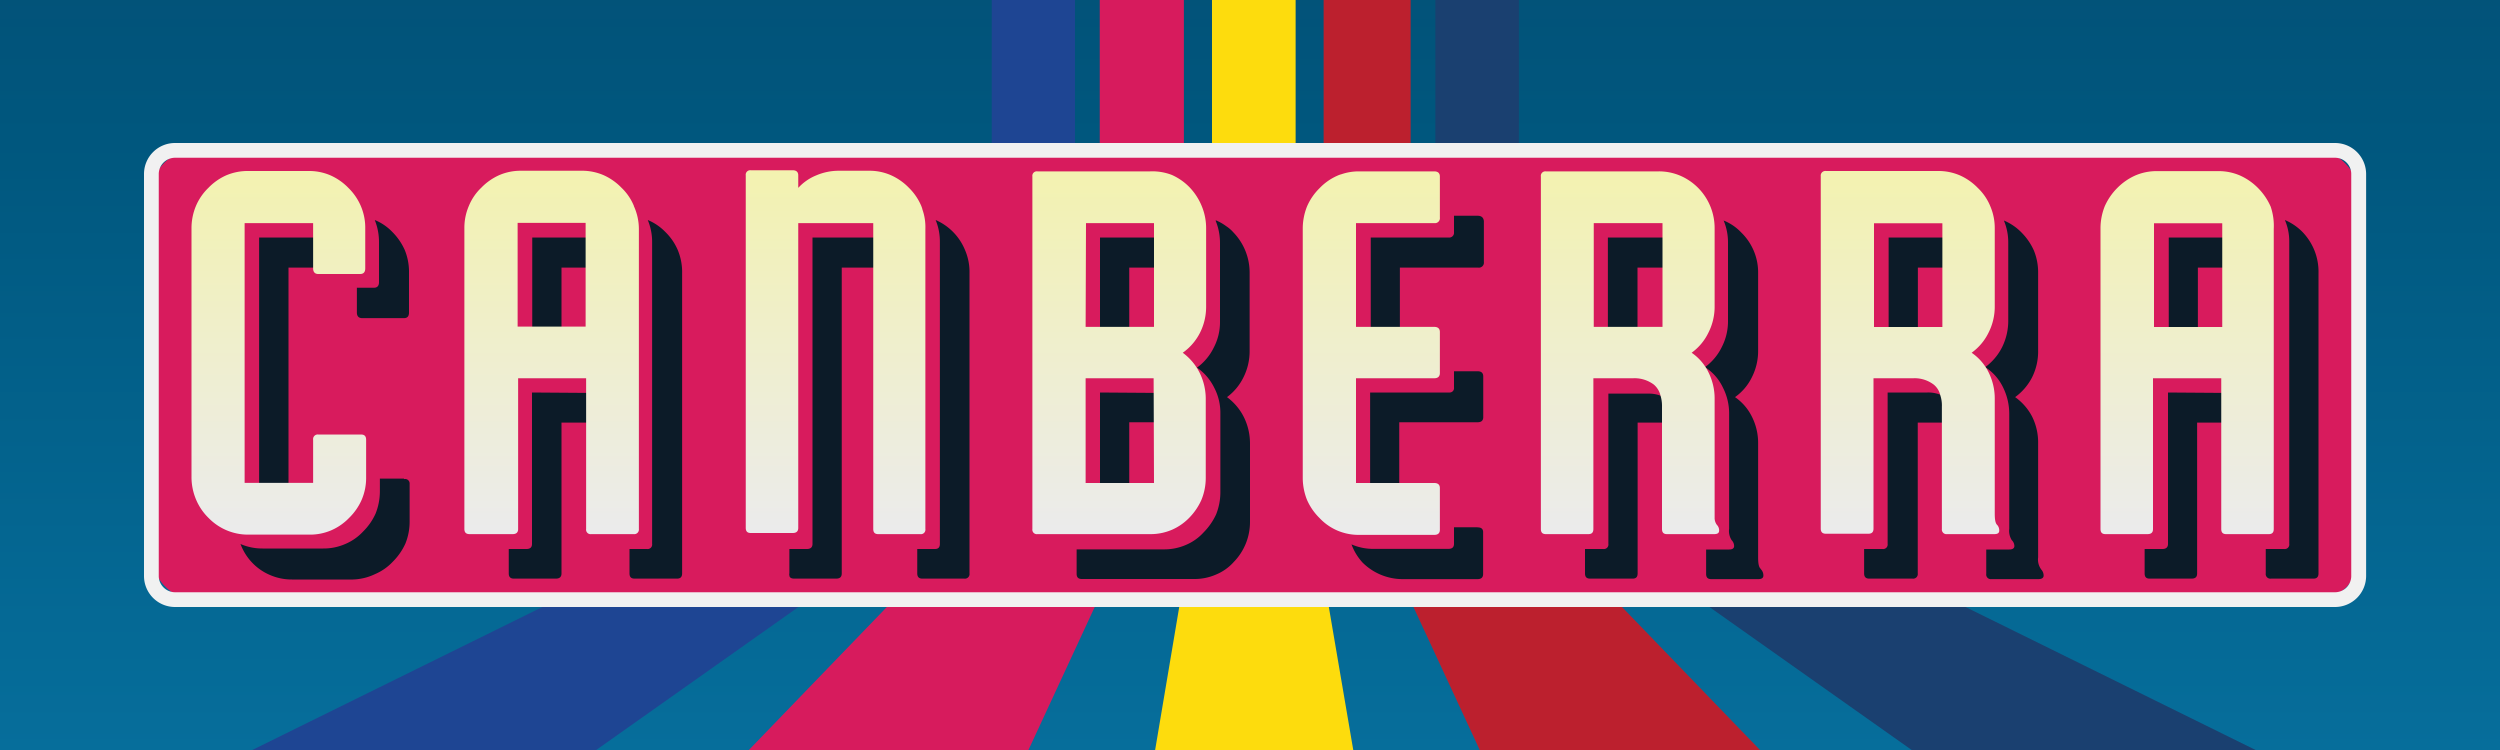 <svg viewBox="0 0 200 60" xmlns="http://www.w3.org/2000/svg"><defs><style>.cls-1{fill:none;}.cls-2{fill:#221f1f;}.cls-3{isolation:isolate;}.cls-4{clip-path:url(#clip-path);}.cls-5{fill:url(#linear-gradient);}.cls-6{fill:#1a4070;}.cls-7{fill:#1e4593;}.cls-8{fill:#bc202e;}.cls-9{fill:#d71b5d;}.cls-10,.cls-11{fill:#fddc0d;}.cls-10{mix-blend-mode:hard-light;}.cls-12{mix-blend-mode:color-dodge;fill:url(#_10_dpi_30_);}.cls-13{fill:#d81b5d;}.cls-14{fill:#f1f1f1;}.cls-15{fill:#0c1b28;}.cls-16{fill:url(#linear-gradient-2);}</style><linearGradient id="linear-gradient" x1="99.97" y1="164.69" x2="99.97" y2="-104.69" gradientUnits="userSpaceOnUse"><stop offset="0" stop-color="#139fda"/><stop offset="0.57" stop-color="#00577e"/><stop offset="1" stop-color="#122a4d"/></linearGradient><linearGradient id="linear-gradient-2" x1="98.67" y1="42.73" x2="98.67" y2="13.71" gradientUnits="userSpaceOnUse"><stop offset="0" stop-color="#ebebec"/><stop offset="1" stop-color="#f3f2b0"/></linearGradient></defs><g class="cls-3"><g id="Layer_1" data-name="Layer 1"><g class="cls-4"><circle class="cls-5" cx="99.97" cy="30" r="134.69"/><polygon class="cls-6" points="337.86 137.58 125.79 33.06 114.83 33.06 262.67 137.58 337.86 137.58"/><polygon class="cls-7" points="-137.23 137.58 74.84 33.06 85.8 33.06 -62.04 137.58 -137.23 137.58"/><polygon class="cls-8" points="105.89 33.06 114.8 33.06 215.67 137.58 154.34 137.58 105.89 33.06"/><polygon class="cls-9" points="94.71 33.17 85.8 33.17 -15.06 137.69 46.27 137.69 94.71 33.17"/><polygon class="cls-10" points="96.95 33.06 103.66 33.06 124.85 157.15 76.04 157.15 96.95 33.06"/><rect class="cls-7" x="79.34" y="-88.76" width="6.66" height="121.55"/><rect class="cls-9" x="87.98" y="-88.76" width="6.73" height="121.93"/><rect class="cls-11" x="96.96" y="-88.76" width="6.69" height="121.86"/><rect class="cls-8" x="105.89" y="-88.76" width="6.96" height="121.81"/><rect class="cls-6" x="114.83" y="-88.76" width="6.68" height="121.84"/><rect class="cls-12" x="-12.07" y="-82.49" width="224.75" height="224.99"/><rect class="cls-13" x="12.15" y="12.03" width="176.54" height="35.94" rx="3.38"/><path class="cls-14" d="M186.8,48.56H14a2.48,2.48,0,0,1-2.48-2.48V13.92A2.48,2.48,0,0,1,14,11.44H186.8a2.49,2.49,0,0,1,2.49,2.48V46.08A2.49,2.49,0,0,1,186.8,48.56ZM14,12.62a1.31,1.31,0,0,0-1.3,1.3V46.08a1.31,1.31,0,0,0,1.3,1.3H186.8a1.3,1.3,0,0,0,1.3-1.3V13.92a1.3,1.3,0,0,0-1.3-1.3Z"/><path class="cls-15" d="M32.38,20a4.82,4.82,0,0,0-1-1.45,4.09,4.09,0,0,0-1.4-.95l0,0a4.69,4.69,0,0,1,.34,1.77v3.2c0,.3-.14.45-.41.45H28.55V25c0,.3.15.45.42.45h3.35c.27,0,.4-.15.4-.45v-3.2A4.59,4.59,0,0,0,32.38,20Zm-.06,18.29H30.39v1a4.83,4.83,0,0,1-.34,1.79,4.74,4.74,0,0,1-1,1.44,4.12,4.12,0,0,1-1.43,1,4.3,4.3,0,0,1-1.76.36H21a4.36,4.36,0,0,1-1.76-.36h0A4.38,4.38,0,0,0,20.16,45a4.26,4.26,0,0,0,1.44,1,4.33,4.33,0,0,0,1.76.36h4.87A4.36,4.36,0,0,0,30,45.93a4.22,4.22,0,0,0,1.43-1,4.9,4.9,0,0,0,1-1.44,4.64,4.64,0,0,0,.34-1.79v-3A.36.36,0,0,0,32.32,38.33ZM54.22,20a4.48,4.48,0,0,0-1-1.45,4.19,4.19,0,0,0-1.4-.95l0,0a4.51,4.51,0,0,1,.35,1.77V43.51a.36.36,0,0,1-.41.41H50.36v1.95c0,.29.13.42.41.42h3.39c.27,0,.41-.13.41-.42v-24A4.59,4.59,0,0,0,54.22,20ZM173.5,19v8.29h2.33V21.41h3.11V19ZM20.73,19V39.82h2.35V21.41h3.14V19ZM65,19V43.51c0,.28-.16.41-.45.41H63.15v1.95a.24.24,0,0,0,0,.15c0,.19.16.27.39.27h3.35c.3,0,.45-.13.45-.42V21.41H71V19Zm63.63,0v8.29H131V21.41h3.14V19ZM42.58,19v8.29h2.34V21.41H48V19Zm108.51,0v8.29h2.34V21.41h3.14V19ZM88,19v8.29h2.34V21.41h3.1V19Zm0,12.4v8.38h2.34v-6h3.1V31.44Zm-45.44,0V43.51c0,.28-.15.41-.45.41H40.7v1.95c0,.29.14.42.41.42h3.36c.29,0,.45-.13.45-.42V33.81H48V31.44Zm120.7,14.1a1.33,1.33,0,0,1-.21-.91V35.47a4.64,4.64,0,0,0-.48-2.14,4.37,4.37,0,0,0-1.36-1.56,4.47,4.47,0,0,0,1.36-1.59,4.61,4.61,0,0,0,.48-2.14V21.82a4.59,4.59,0,0,0-.34-1.78,4.82,4.82,0,0,0-1-1.45,4.29,4.29,0,0,0-1.4-.95s0,0,0,0a4.51,4.51,0,0,1,.35,1.77v6.22a4.74,4.74,0,0,1-.49,2.14,4.47,4.47,0,0,1-1.35,1.6h0A4,4,0,0,1,160.25,31a4.77,4.77,0,0,1,.49,2.14v9.16a1.4,1.4,0,0,0,.2.91.67.67,0,0,1,.21.47c0,.18-.14.28-.41.28H158.9v1.95a.37.37,0,0,0,.42.42h3.75c.27,0,.42-.1.42-.28A.72.72,0,0,0,163.28,45.54Zm-22.41,0c-.15-.13-.2-.44-.2-.91V35.47a4.65,4.65,0,0,0-.5-2.14,4.08,4.08,0,0,0-1.35-1.56,4.17,4.17,0,0,0,1.35-1.59,4.62,4.62,0,0,0,.5-2.14V21.82a4.42,4.42,0,0,0-.36-1.78,4.48,4.48,0,0,0-1-1.45,4,4,0,0,0-1.4-.95s0,0,0,0a4.51,4.51,0,0,1,.35,1.77v6.22a4.5,4.5,0,0,1-.5,2.14,4.34,4.34,0,0,1-1.34,1.6h0A3.93,3.93,0,0,1,137.83,31a4.53,4.53,0,0,1,.5,2.14v9.16a1.34,1.34,0,0,0,.2.91.7.7,0,0,1,.2.47c0,.18-.13.28-.4.28h-1.84v1.95c0,.29.13.42.41.42h3.77c.27,0,.4-.1.4-.28A.7.7,0,0,0,140.87,45.54Zm15-13.59a2,2,0,0,0-.65-.34,2.59,2.59,0,0,0-1-.17h-3.19V43.51a.36.36,0,0,1-.41.41h-1.47v1.95c0,.29.14.42.41.42H153a.37.37,0,0,0,.42-.42V33.81h3.14v-.09A2.15,2.15,0,0,0,155.91,32Zm17.59-.51V43.51c0,.28-.16.41-.45.41h-1.42v1.95c0,.29.13.42.4.42h3.35c.31,0,.45-.13.45-.42V33.81h3.11V31.44ZM185.14,20a4.62,4.62,0,0,0-.95-1.45,4.4,4.4,0,0,0-1.4-.95s0,0,0,0a4.34,4.34,0,0,1,.35,1.77V43.51a.36.36,0,0,1-.41.41h-1.47v1.95a.37.37,0,0,0,.42.42h3.4c.26,0,.4-.13.4-.42v-24A4.59,4.59,0,0,0,185.14,20ZM99.48,30.18a4.63,4.63,0,0,0,.49-2.09V21.82a4.63,4.63,0,0,0-1.3-3.23,2.79,2.79,0,0,0-.58-.5,4,4,0,0,0-.83-.47s0,0,0,.06a4.69,4.69,0,0,1,.34,1.77v6.27a4.39,4.39,0,0,1-.5,2.09,4.34,4.34,0,0,1-1.34,1.6h0A4.2,4.2,0,0,1,97.13,31a4.34,4.34,0,0,1,.5,2.07v6.29a4.83,4.83,0,0,1-.34,1.79,5.08,5.08,0,0,1-1,1.44,4,4,0,0,1-1.41,1,4.32,4.32,0,0,1-1.75.36h-7v1.95c0,.29.14.42.41.42h9a4.25,4.25,0,0,0,1.75-.36,3.87,3.87,0,0,0,1.41-1,4.58,4.58,0,0,0,1.3-3.23V35.47a4.76,4.76,0,0,0-.49-2.1,4.47,4.47,0,0,0-1.35-1.6A4.35,4.35,0,0,0,99.48,30.18Zm18.73,12h-1.89v1.32c0,.28-.15.41-.45.41h-6a4.32,4.32,0,0,1-1.75-.36h0A4.38,4.38,0,0,0,109,45a4.55,4.55,0,0,0,3.2,1.33h6c.3,0,.45-.13.45-.42V42.6C118.66,42.32,118.51,42.19,118.21,42.19ZM77.2,20a4.46,4.46,0,0,0-2.35-2.4s0,0,0,0a4.5,4.5,0,0,1,.34,1.77V43.51c0,.28-.13.41-.4.41H73.38v1.95c0,.29.14.42.41.42h3.35a.37.37,0,0,0,.42-.42v-24A4.42,4.42,0,0,0,77.2,20ZM133.5,32a2,2,0,0,0-.64-.34,2.66,2.66,0,0,0-1-.17h-3.19V43.51a.36.36,0,0,1-.41.41H126.8v1.95c0,.29.13.42.41.42h3.4c.27,0,.4-.13.4-.42V33.81h3.14v-.09A2.14,2.14,0,0,0,133.5,32ZM118.21,29.7h-1.89V31a.35.35,0,0,1-.37.4h-6.34v8.38h2.33v-6h6.27c.3,0,.45-.14.45-.41V30.12Q118.66,29.7,118.21,29.7Zm0-12.44h-1.89v1.33A.38.38,0,0,1,116,19h-6.34v8.29h2.33V21.41h6.27a.4.4,0,0,0,.45-.45V17.68Q118.66,17.26,118.21,17.26Z"/><path class="cls-16" d="M25.05,21.47c0,.29.14.45.41.45h3.35c.28,0,.41-.16.41-.45v-3.2a4.42,4.42,0,0,0-.35-1.78,4.52,4.52,0,0,0-1-1.46,4.58,4.58,0,0,0-1.43-1,4.28,4.28,0,0,0-1.75-.35H19.86a4.37,4.37,0,0,0-1.77.35,4.53,4.53,0,0,0-1.42,1,4.39,4.39,0,0,0-1,1.46,4.59,4.59,0,0,0-.35,1.78v19.9A4.61,4.61,0,0,0,15.7,40a4.45,4.45,0,0,0,1,1.45,4.39,4.39,0,0,0,3.19,1.32h4.87a4.28,4.28,0,0,0,1.75-.35,4.42,4.42,0,0,0,1.43-1,4.59,4.59,0,0,0,1-1.45,4.43,4.43,0,0,0,.35-1.79v-3c0-.28-.13-.42-.41-.42H25.46a.37.37,0,0,0-.41.42v3.45H19.57V17.85h5.48Zm25.66-5a4.22,4.22,0,0,0-1-1.46,4.58,4.58,0,0,0-1.43-1,4.32,4.32,0,0,0-1.76-.35H41.69a4.31,4.31,0,0,0-1.75.35,4.58,4.58,0,0,0-1.43,1,4.22,4.22,0,0,0-1,1.46,4.42,4.42,0,0,0-.36,1.78V42.32c0,.28.14.41.42.41H41c.3,0,.45-.13.45-.41V30.26h5.44V42.32a.36.36,0,0,0,.41.41h3.39a.37.37,0,0,0,.42-.41v-24A4.42,4.42,0,0,0,50.71,16.49Zm-9.3,9.66v-8.3h5.44v8.3Zm32.38-9.4a2.67,2.67,0,0,0-.09-.26,4.52,4.52,0,0,0-1-1.46,4.62,4.62,0,0,0-1.44-1,4.24,4.24,0,0,0-1.75-.35H67.1a4.6,4.6,0,0,0-1.8.37,4,4,0,0,0-1.44,1v-1c0-.27-.15-.41-.45-.41H60.06a.36.36,0,0,0-.4.41v28.2c0,.28.13.41.4.41h3.35c.3,0,.45-.13.45-.41V17.85h6V42.32c0,.28.13.41.4.41h3.36a.36.36,0,0,0,.41-.41v-24A4.22,4.22,0,0,0,73.79,16.75ZM96,26.62a4.61,4.61,0,0,0,.49-2.08V18.27a4.59,4.59,0,0,0-.35-1.78A4.79,4.79,0,0,0,95.18,15a4.53,4.53,0,0,0-1.42-1A4.32,4.32,0,0,0,92,13.71h-9a.36.36,0,0,0-.41.41v28.2a.36.36,0,0,0,.41.41h9a4.32,4.32,0,0,0,1.76-.35,4.37,4.37,0,0,0,1.42-1A4.87,4.87,0,0,0,96.11,40a4.61,4.61,0,0,0,.35-1.79V31.92a4.7,4.7,0,0,0-.49-2.1,4.47,4.47,0,0,0-1.35-1.6A4.38,4.38,0,0,0,96,26.62Zm-9.12-8.77h5.44v8.3H86.85Zm5.44,20.79H86.85V30.26h5.44Zm22.42-20.79a.4.4,0,0,0,.45-.45V14.12c0-.27-.16-.41-.45-.41h-6a4.29,4.29,0,0,0-1.43.23,1.85,1.85,0,0,0-.33.12,4.42,4.42,0,0,0-1.42,1,4.57,4.57,0,0,0-1,1.46,4.78,4.78,0,0,0-.34,1.78v19.9a4.79,4.79,0,0,0,.34,1.79,4.64,4.64,0,0,0,1,1.45,4.27,4.27,0,0,0,1.42,1,4.32,4.32,0,0,0,1.76.35h6c.29,0,.45-.13.45-.41V39.05c0-.28-.16-.41-.45-.41h-6.26V30.26h6.26c.29,0,.45-.14.45-.42V26.56c0-.27-.16-.41-.45-.41h-6.26v-8.3ZM137.36,42a.91.91,0,0,1-.19-.58c0-.1,0-.22,0-.33V31.92a4.69,4.69,0,0,0-.5-2.15,4,4,0,0,0-1.34-1.55,4.26,4.26,0,0,0,1.34-1.6,4.58,4.58,0,0,0,.5-2.13V18.27a4.59,4.59,0,0,0-.35-1.78,4.54,4.54,0,0,0-2.39-2.43,4.32,4.32,0,0,0-1.76-.35h-9a.36.36,0,0,0-.4.41v28.2c0,.28.13.41.4.41h3.4c.27,0,.4-.13.4-.41V30.26h3.19a2.56,2.56,0,0,1,1.65.51,1.64,1.64,0,0,1,.52.84,2.84,2.84,0,0,1,.13.92v9.79c0,.28.13.41.4.41h3.77c.27,0,.4-.09.4-.28A.62.62,0,0,0,137.36,42ZM127.5,26.15v-8.3H133v8.3ZM159.78,42c-.15-.13-.2-.44-.2-.91V31.92a4.69,4.69,0,0,0-.5-2.15,4.06,4.06,0,0,0-1.35-1.55,4.29,4.29,0,0,0,1.35-1.6,4.58,4.58,0,0,0,.5-2.13V18.27a4.42,4.42,0,0,0-.36-1.78,4.22,4.22,0,0,0-1-1.46,4.58,4.58,0,0,0-1.43-1,4.32,4.32,0,0,0-1.76-.35h-8.95a.37.37,0,0,0-.42.41v28.2c0,.28.14.41.42.41h3.38c.28,0,.42-.13.42-.41V30.26h3.19a2.52,2.52,0,0,1,1.63.51,1.52,1.52,0,0,1,.52.84,2.59,2.59,0,0,1,.13.92v9.79a.37.37,0,0,0,.42.41h3.77c.27,0,.4-.09.4-.28A.66.66,0,0,0,159.78,42Zm-9.86-15.84v-8.3h5.47v8.3Zm31.72-9.66a4.87,4.87,0,0,0-1-1.46,4.74,4.74,0,0,0-1.44-1,4.29,4.29,0,0,0-1.76-.35h-4.86a4.29,4.29,0,0,0-1.76.35,4.74,4.74,0,0,0-1.44,1,4.87,4.87,0,0,0-1,1.46,4.78,4.78,0,0,0-.34,1.78V42.32c0,.28.13.41.4.41h3.35c.31,0,.45-.13.45-.41V30.26h5.46V42.32c0,.28.13.41.4.41h3.4c.27,0,.4-.13.4-.41v-24A4.78,4.78,0,0,0,181.64,16.49Zm-9.32,9.66v-8.3h5.46v8.3Z"/></g></g></g></svg>
